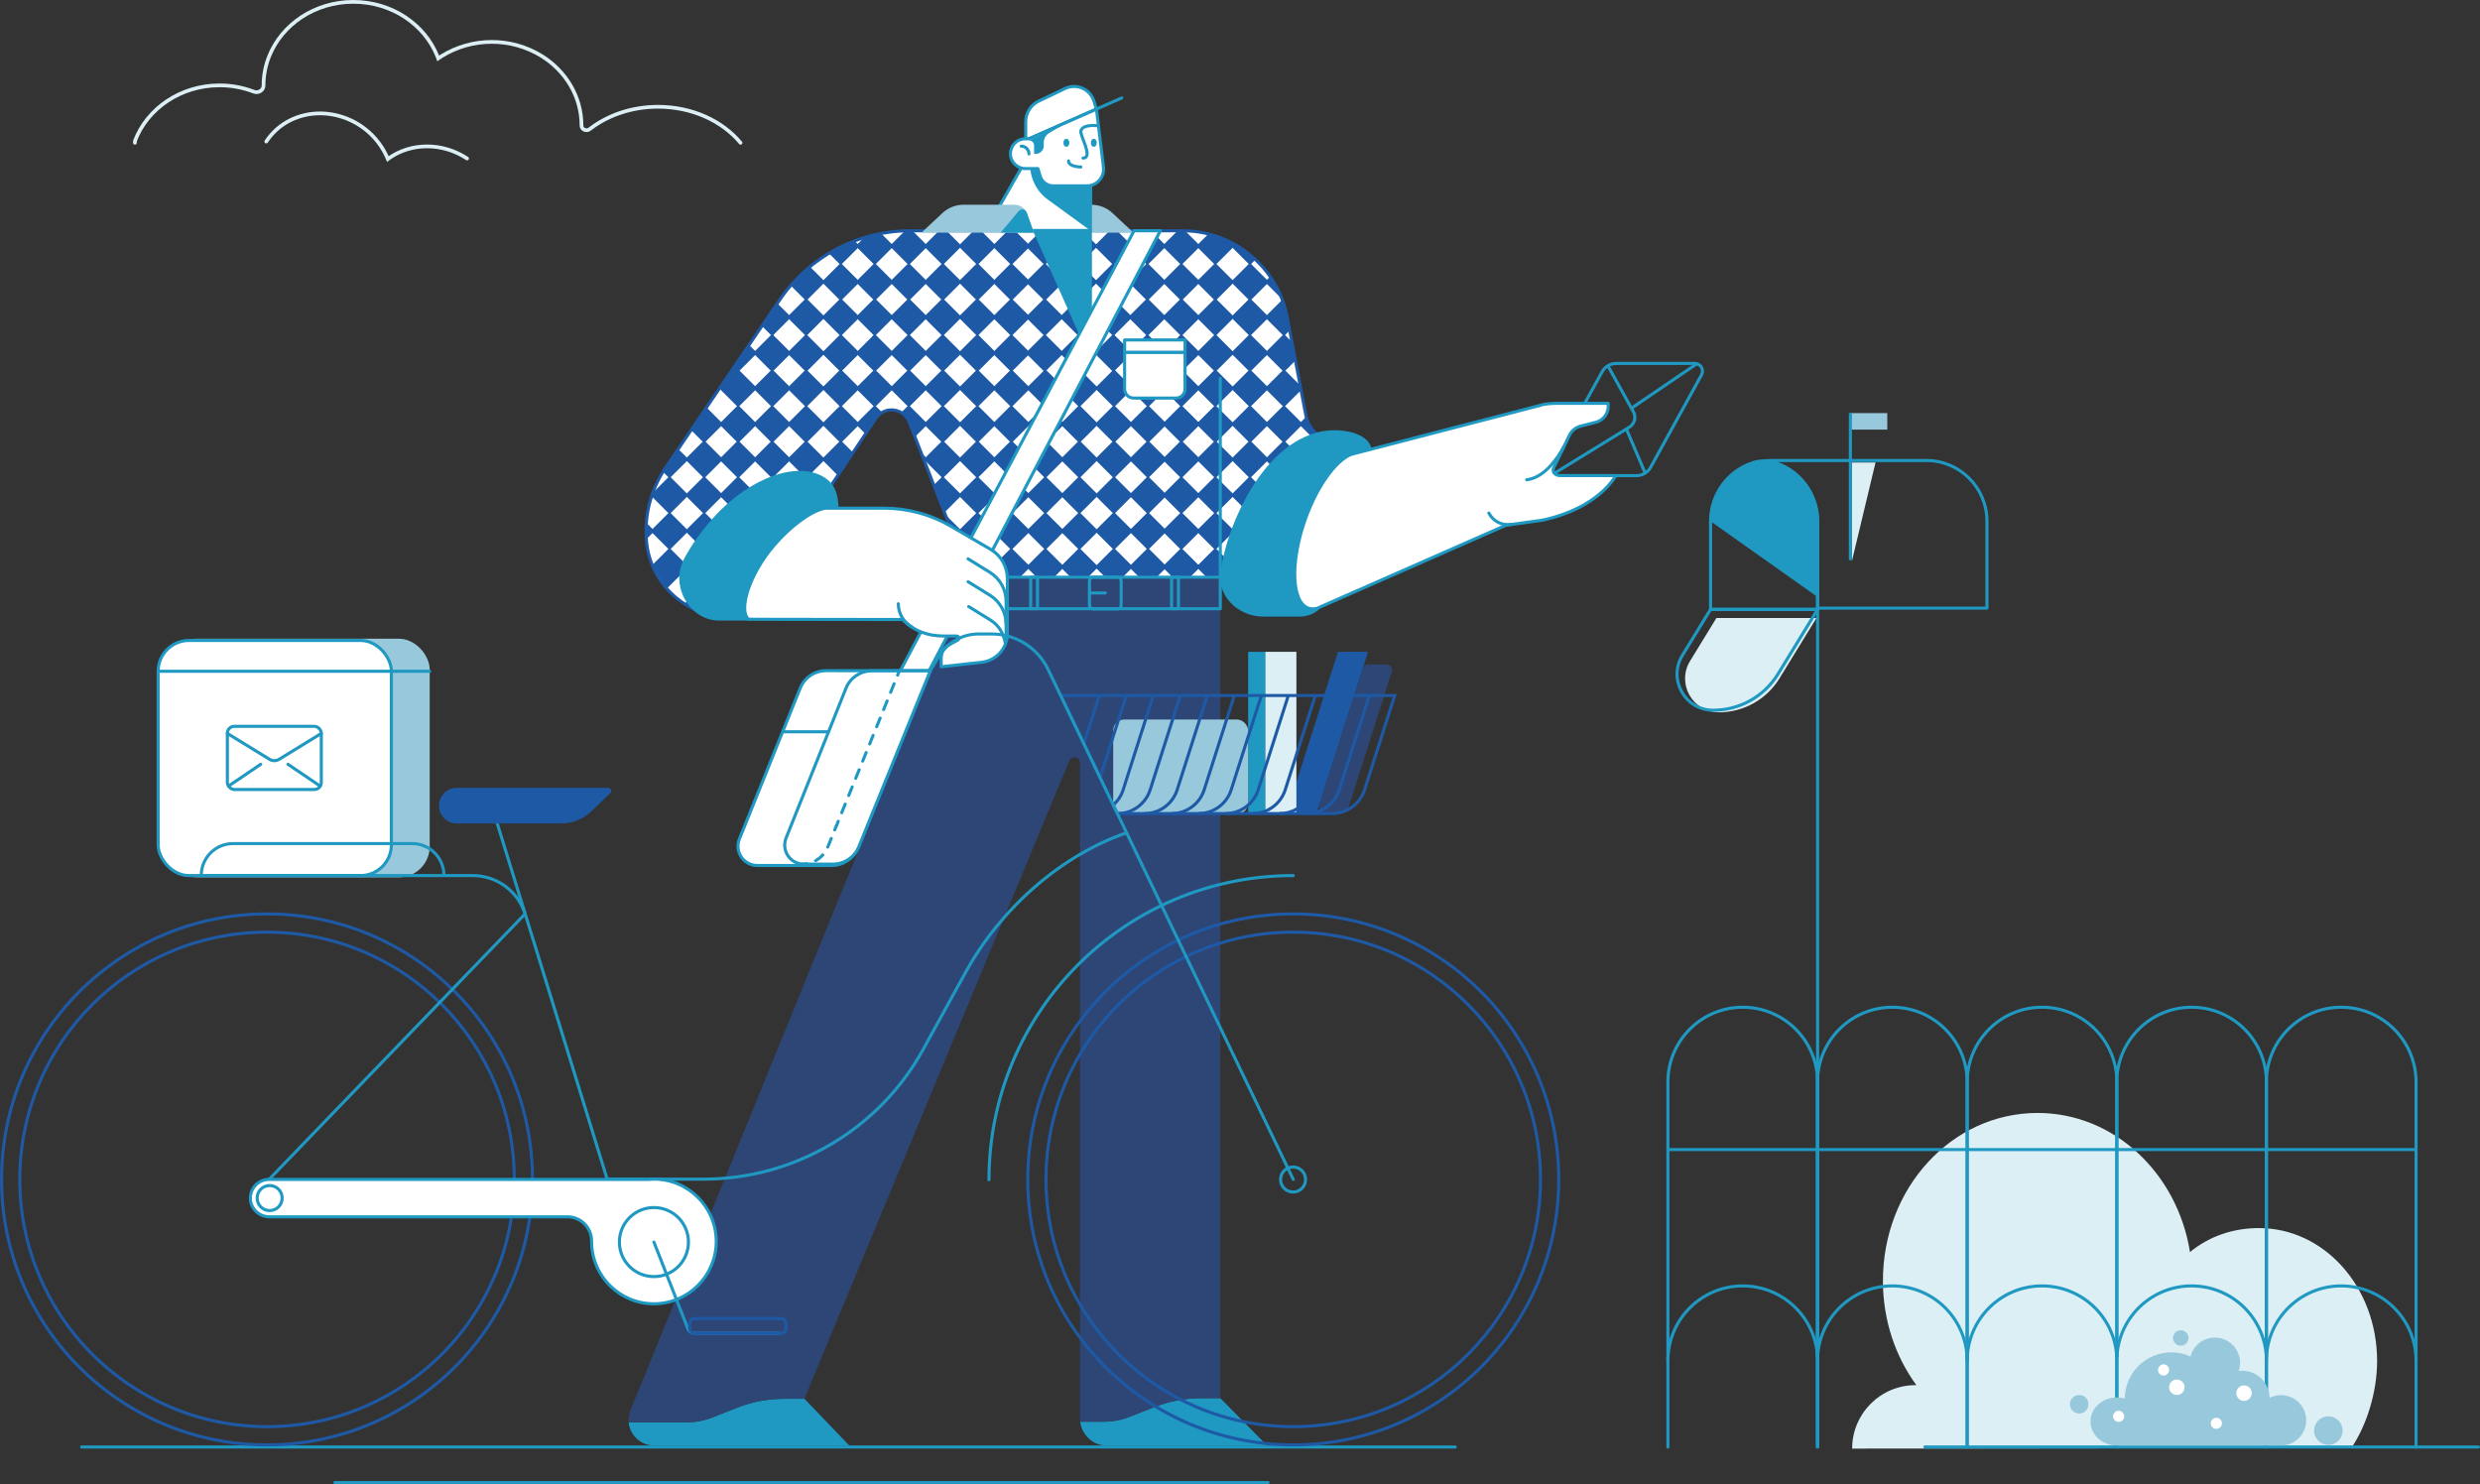 <?xml version="1.0" encoding="UTF-8"?>
<svg id="Capa_2" xmlns="http://www.w3.org/2000/svg" viewBox="0 0 4012.2 2401.11">
  <rect x="0" y="0" width="4012.2" height="2401.11" fill="#333333" stroke="none"/>
  <defs>
    <style>
      .cls-1, .cls-2, .cls-3, .cls-4, .cls-5, .cls-6, .cls-7, .cls-8, .cls-9 {
        stroke-width: 5px;
      }

      .cls-1, .cls-2, .cls-3, .cls-4, .cls-6, .cls-7, .cls-8 {
        stroke: #1f98c2;
      }

      .cls-1, .cls-2, .cls-4, .cls-10, .cls-7, .cls-8, .cls-9 {
        fill: none;
      }

      .cls-1, .cls-6, .cls-7 {
        stroke-linejoin: round;
      }

      .cls-2, .cls-3, .cls-4, .cls-10, .cls-5, .cls-8, .cls-9 {
        stroke-miterlimit: 10;
      }

      .cls-11 {
        fill: #1f98c2;
      }

      .cls-12, .cls-3, .cls-5, .cls-6 {
        fill: #fff;
      }

      .cls-3, .cls-4, .cls-10, .cls-6, .cls-7, .cls-8 {
        stroke-linecap: round;
      }

      .cls-13 {
        fill: #1e59a6;
      }

      .cls-4 {
        stroke-dasharray: 15.01 15.01;
      }

      .cls-14 {
        fill: #dbeff5;
      }

      .cls-15 {
        fill: #98c8db;
      }

      .cls-16 {
        fill: #2d4676;
      }

      .cls-10 {
        stroke: #dbeff5;
        stroke-width: 6px;
      }

      .cls-5, .cls-9 {
        stroke: #1e59a6;
      }
    </style>
  </defs>
  <g id="Capa_1-2" data-name="Capa_1">
    <g id="Layer_2">
      <g id="_Слой_1" data-name="Слой_1">
        <g id="CHARACTER">
          <g id="HEAD">
            <g id="NECK">
              <polygon class="cls-6" points="1764.54 297.74 1764.54 373.37 1594.32 373.37 1664.66 249.96 1764.54 297.74"/>
              <path class="cls-11" d="M1764.54,373.37v-75.63l-97.88-47.74v17.09c0,22.17,10.68,42.98,28.69,55.91l69.19,50.37Z"/>
            </g>
            <g id="CAP">
              <path class="cls-6" d="M1659.39,227.13v-30c0-14.35,8.24-27.42,21.18-33.6l42.55-20.35c16.78-8.02,36.89-.91,44.91,15.88.7,1.46,1.29,2.98,1.77,4.52l4,13-114.41,50.55Z"/>
              <line class="cls-7" x1="1659.39" y1="227.13" x2="1814.83" y2="158.42"/>
            </g>
            <g id="HEAD-2">
              <path id="HEAD-3" class="cls-6" d="M1658.77,272.73h20.39l3.67,12.26c2.79,9.35,11.41,15.76,21.17,15.74h54.35c14.96,0,27.08-12.13,27.08-27.08,0-1.08-.07-2.17-.2-3.25l-11.34-93.79-109.11,47.91h-6c-13.21,0-23.96,10.62-24.11,23.83h0c-.15,13.31,10.52,24.23,23.84,24.38.09,0,.17,0,.26,0Z"/>
              <path id="HAIR" class="cls-11" d="M1664.39,227h0c4.73,0,8.57,3.84,8.57,8.57h0v13.43h2.61c7.18,0,13-5.82,13-13h0v-5.21c0-6.44,3.4-12.39,8.94-15.67l21.23-12.58-54.35,24.46Z"/>
              <g id="FACE">
                <path class="cls-8" d="M1776,203.47s-24.33-3.39-27.33,8.36c-1.87,7.29,20.88,43.86,3.47,43.86"/>
                <ellipse class="cls-11" cx="1725.22" cy="231.02" rx="4.76" ry="6.49"/>
                <ellipse class="cls-11" cx="1769.59" cy="231.02" rx="4.76" ry="6.49"/>
                <path class="cls-8" d="M1664.66,249c0-6.93-5.62-12.55-12.55-12.55h0"/>
                <path class="cls-8" d="M1748.59,270.13s-20,0-19.89-9.82"/>
              </g>
            </g>
          </g>
          <g id="SHIRT">
            <path class="cls-5" d="M2133.29,704.77c-10.84-8.15-18.24-20.05-20.75-33.37l-30.1-158.31c-15.62-81.11-86.6-139.72-169.2-139.72h-441c-84.31,0-163.16,41.73-210.58,111.44l-183.9,270.33c-25.8,37.94-35.37,80-31.91,120.06,6.06,70.26,65.73,123.8,136.25,123.8h23.37l141.44-171.74c-13.37-2.93-20.13-15.05-13.14-25.54l83.31-125c13.76-20.63,45.09-17,53.8,6.18l98,250.92s405.35,0,405.36.08l159.05-229.13Z"/>
            <rect class="cls-13" x="1227.34" y="549.3" width="43.6" height="43.6" transform="translate(-37.96 1050.55) rotate(-45)"/>
            <polygon class="cls-13" points="1224.98 571.11 1194.15 601.94 1186.9 594.69 1211.86 557.99 1221.65 567.78 1224.98 571.11"/>
            <rect class="cls-13" x="1282.34" y="549.3" width="43.6" height="43.6" transform="translate(-21.85 1089.44) rotate(-45)"/>
            <rect class="cls-13" x="1338.34" y="549.3" width="43.6" height="43.6" transform="translate(-5.45 1129.03) rotate(-45)"/>
            <rect class="cls-13" x="1393.34" y="549.3" width="43.6" height="43.6" transform="translate(10.66 1167.93) rotate(-45)"/>
            <rect class="cls-13" x="1448.34" y="549.3" width="43.6" height="43.6" transform="translate(26.77 1206.82) rotate(-45)"/>
            <rect class="cls-13" x="1503.34" y="549.29" width="43.6" height="43.6" transform="translate(42.88 1245.71) rotate(-45)"/>
            <rect class="cls-13" x="1559.34" y="549.3" width="43.6" height="43.6" transform="translate(59.28 1285.31) rotate(-45)"/>
            <rect class="cls-13" x="1614.34" y="549.3" width="43.6" height="43.6" transform="translate(75.39 1324.2) rotate(-45)"/>
            <rect class="cls-13" x="1668.35" y="549.3" width="43.6" height="43.6" transform="translate(91.2 1362.39) rotate(-45)"/>
            <rect class="cls-13" x="1723.35" y="549.3" width="43.6" height="43.6" transform="translate(107.31 1401.28) rotate(-45)"/>
            <rect class="cls-13" x="1779.34" y="549.3" width="43.6" height="43.6" transform="translate(123.71 1440.87) rotate(-45)"/>
            <rect class="cls-13" x="1834.34" y="549.3" width="43.6" height="43.6" transform="translate(139.82 1479.76) rotate(-45)"/>
            <rect class="cls-13" x="1889.35" y="549.3" width="43.6" height="43.6" transform="translate(155.93 1518.66) rotate(-45)"/>
            <rect class="cls-13" x="1944.35" y="549.3" width="43.6" height="43.6" transform="translate(172.04 1557.55) rotate(-45)"/>
            <rect class="cls-13" x="2000.34" y="549.3" width="43.6" height="43.6" transform="translate(188.44 1597.14) rotate(-45)"/>
            <polygon class="cls-13" points="2095.79 583.3 2077.15 601.94 2046.32 571.11 2077.15 540.28 2078.98 542.11 2090.07 553.2 2095.79 583.3"/>
            <polygon class="cls-13" points="1279.98 513.11 1249.15 543.94 1232.65 527.44 1257.61 490.74 1276.65 509.78 1279.98 513.11"/>
            <rect class="cls-13" x="1282.35" y="491.3" width="43.6" height="43.6" transform="translate(19.16 1072.46) rotate(-45)"/>
            <rect class="cls-13" x="1338.35" y="491.3" width="43.6" height="43.6" transform="translate(35.56 1112.05) rotate(-45)"/>
            <rect class="cls-13" x="1393.35" y="491.29" width="43.6" height="43.6" transform="translate(51.67 1150.94) rotate(-45)"/>
            <rect class="cls-13" x="1448.35" y="491.3" width="43.6" height="43.6" transform="translate(67.78 1189.84) rotate(-45)"/>
            <rect class="cls-13" x="1503.34" y="491.3" width="43.6" height="43.6" transform="translate(83.88 1228.72) rotate(-45)"/>
            <rect class="cls-13" x="1559.35" y="491.29" width="43.6" height="43.6" transform="translate(100.29 1268.32) rotate(-45)"/>
            <rect class="cls-13" x="1614.35" y="491.3" width="43.6" height="43.6" transform="translate(116.4 1307.22) rotate(-45)"/>
            <rect class="cls-13" x="1668.34" y="491.3" width="43.6" height="43.6" transform="translate(132.21 1345.4) rotate(-45)"/>
            <rect class="cls-13" x="1723.34" y="491.3" width="43.6" height="43.6" transform="translate(148.32 1384.29) rotate(-45)"/>
            <rect class="cls-13" x="1779.34" y="491.3" width="43.6" height="43.6" transform="translate(164.72 1423.88) rotate(-45)"/>
            <rect class="cls-13" x="1834.34" y="491.3" width="43.6" height="43.6" transform="translate(180.83 1462.77) rotate(-45)"/>
            <rect class="cls-13" x="1889.34" y="491.3" width="43.6" height="43.6" transform="translate(196.94 1501.67) rotate(-45)"/>
            <rect class="cls-13" x="1944.34" y="491.3" width="43.6" height="43.6" transform="translate(213.05 1540.56) rotate(-45)"/>
            <rect class="cls-13" x="2000.34" y="491.3" width="43.6" height="43.6" transform="translate(229.45 1580.15) rotate(-45)"/>
            <path class="cls-13" d="M2086.52,534.57l-9.37,9.37-30.83-30.83,28.18-28.18c3.44,9.15,6.09,18.57,7.94,28.16l4.08,21.48Z"/>
            <path class="cls-13" d="M1335,456.11l-30.83,30.83-25-25c9.49-11.04,19.92-21.25,31.16-30.5l21.83,21.83,2.84,2.84Z"/>
            <rect class="cls-13" x="1338.34" y="434.3" width="43.6" height="43.6" transform="translate(75.87 1095.35) rotate(-45)"/>
            <rect class="cls-13" x="1393.34" y="434.3" width="43.6" height="43.6" transform="translate(91.98 1134.25) rotate(-45)"/>
            <rect class="cls-13" x="1448.34" y="434.3" width="43.6" height="43.6" transform="translate(108.09 1173.14) rotate(-45)"/>
            <rect class="cls-13" x="1503.35" y="434.3" width="43.6" height="43.6" transform="translate(124.2 1212.03) rotate(-45)"/>
            <rect class="cls-13" x="1559.34" y="434.3" width="43.6" height="43.6" transform="translate(140.6 1251.63) rotate(-45)"/>
            <rect class="cls-13" x="1614.34" y="434.3" width="43.6" height="43.6" transform="translate(156.71 1290.52) rotate(-45)"/>
            <rect class="cls-13" x="1668.35" y="434.29" width="43.6" height="43.6" transform="translate(172.53 1328.7) rotate(-45)"/>
            <rect class="cls-13" x="1723.35" y="434.3" width="43.6" height="43.6" transform="translate(188.63 1367.6) rotate(-45)"/>
            <rect class="cls-13" x="1779.35" y="434.3" width="43.6" height="43.6" transform="translate(205.04 1407.19) rotate(-45)"/>
            <rect class="cls-13" x="1834.35" y="434.3" width="43.6" height="43.6" transform="translate(221.15 1446.08) rotate(-45)"/>
            <rect class="cls-13" x="1889.35" y="434.29" width="43.6" height="43.6" transform="translate(237.26 1484.97) rotate(-45)"/>
            <rect class="cls-13" x="1944.35" y="434.3" width="43.6" height="43.6" transform="translate(253.36 1523.87) rotate(-45)"/>
            <rect class="cls-13" x="2000.35" y="434.3" width="43.6" height="43.6" transform="translate(269.77 1563.46) rotate(-45)"/>
            <path class="cls-13" d="M2074.11,483.9l-27.79-27.79,8.57-8.57c7.85,11.3,14.3,23.51,19.22,36.36Z"/>
            <path class="cls-13" d="M1391,398.11l-30.83,30.83-19.17-19.15c13.21-7.96,27.12-14.68,41.56-20.1l5.09,5.09,3.35,3.33Z"/>
            <path class="cls-13" d="M1446,398.11l-30.83,30.83-30.83-30.83,13.66-13.68c9.05-2.77,18.24-5.02,27.54-6.75h0l17.1,17.1,3.36,3.33Z"/>
            <path class="cls-13" d="M1501,398.11l-30.83,30.83-30.83-30.83,24.6-24.6c2.76-.09,5.53-.13,8.3-.14h4l21.41,21.41,3.35,3.33Z"/>
            <polygon class="cls-13" points="1555.98 398.11 1525.15 428.94 1494.32 398.11 1519.06 373.37 1531.24 373.37 1553.15 395.28 1555.98 398.11"/>
            <polygon class="cls-13" points="1611.98 398.11 1581.15 428.94 1550.32 398.11 1575.06 373.37 1587.24 373.37 1608.65 394.78 1611.98 398.11"/>
            <polygon class="cls-13" points="1666.98 398.11 1636.15 428.94 1605.32 398.11 1630.06 373.37 1642.24 373.37 1663.15 394.28 1666.98 398.11"/>
            <polygon class="cls-13" points="1720.98 398.11 1690.15 428.94 1659.32 398.11 1684.06 373.37 1696.24 373.37 1717.65 394.78 1720.98 398.11"/>
            <polygon class="cls-13" points="1775.98 398.11 1745.15 428.94 1714.32 398.11 1739.06 373.37 1751.24 373.37 1773.15 395.28 1775.98 398.11"/>
            <polygon class="cls-13" points="1831.98 398.11 1801.15 428.94 1770.32 398.11 1795.06 373.37 1807.24 373.37 1828.65 394.78 1831.98 398.11"/>
            <polygon class="cls-13" points="1886.98 398.11 1856.15 428.94 1825.32 398.11 1850.06 373.37 1862.24 373.37 1883.65 394.78 1886.98 398.11"/>
            <path class="cls-13" d="M1942,398.11l-30.83,30.83-30.83-30.83,24.74-24.74h8.18c1.35,0,2.71,0,4,.05l24.74,24.69Z"/>
            <path class="cls-13" d="M1997,398.11l-30.83,30.83-30.83-30.83,19.66-19.63c12.31,3.06,24.24,7.48,35.57,13.17l6.43,6.46Z"/>
            <path class="cls-13" d="M2031.11,420l-7.13,7.13-1.83,1.83-30.83-30.83,2.83-2.83,1.14-1.14c12.99,7.05,25.03,15.73,35.82,25.84Z"/>
            <polygon class="cls-13" points="1555.98 801.11 1527.97 829.12 1510.66 784.77 1525.15 770.28 1555.98 801.11"/>
            <rect class="cls-13" x="1559.35" y="779.3" width="43.6" height="43.6" transform="translate(-103.36 1352.68) rotate(-45)"/>
            <rect class="cls-13" x="1614.35" y="779.3" width="43.6" height="43.6" transform="translate(-87.25 1391.57) rotate(-45)"/>
            <rect class="cls-13" x="1669.35" y="779.3" width="43.6" height="43.6" transform="translate(-71.14 1430.46) rotate(-45)"/>
            <rect class="cls-13" x="1724.35" y="779.3" width="43.6" height="43.6" transform="translate(-55.03 1469.35) rotate(-45)"/>
            <rect class="cls-13" x="1780.35" y="779.3" width="43.6" height="43.6" transform="translate(-38.63 1508.95) rotate(-45)"/>
            <rect class="cls-13" x="1835.35" y="779.3" width="43.6" height="43.6" transform="translate(-22.52 1547.84) rotate(-45)"/>
            <rect class="cls-13" x="1889.34" y="779.3" width="43.6" height="43.6" transform="translate(-6.7 1586.02) rotate(-45)"/>
            <rect class="cls-13" x="1944.34" y="779.3" width="43.6" height="43.6" transform="translate(9.41 1624.91) rotate(-45)"/>
            <rect class="cls-13" x="2000.35" y="779.3" width="43.6" height="43.6" transform="translate(25.81 1664.51) rotate(-45)"/>
            <polygon class="cls-13" points="2083.44 776.57 2058.17 812.96 2046.32 801.11 2077.15 770.27 2083.44 776.57"/>
            <polygon class="cls-13" points="1500.98 743.11 1497.65 746.44 1496.24 747.85 1494.44 743.23 1494.32 743.11 1494.37 743.06 1490.17 732.3 1497.65 739.78 1500.98 743.11"/>
            <rect class="cls-13" x="1503.35" y="721.3" width="43.6" height="43.6" transform="translate(-78.75 1296.1) rotate(-45)"/>
            <rect class="cls-13" x="1559.34" y="721.3" width="43.6" height="43.6" transform="translate(-62.34 1335.69) rotate(-45)"/>
            <rect class="cls-13" x="1614.34" y="721.3" width="43.6" height="43.6" transform="translate(-46.23 1374.58) rotate(-45)"/>
            <rect class="cls-13" x="1669.34" y="721.3" width="43.6" height="43.6" transform="translate(-30.12 1413.47) rotate(-45)"/>
            <rect class="cls-13" x="1724.35" y="721.3" width="43.6" height="43.6" transform="translate(-14.01 1452.36) rotate(-45)"/>
            <rect class="cls-13" x="1780.34" y="721.3" width="43.6" height="43.6" transform="translate(2.39 1491.96) rotate(-45)"/>
            <rect class="cls-13" x="1835.34" y="721.3" width="43.6" height="43.6" transform="translate(18.5 1530.85) rotate(-45)"/>
            <rect class="cls-13" x="1889.35" y="721.3" width="43.6" height="43.6" transform="translate(34.31 1569.04) rotate(-45)"/>
            <rect class="cls-13" x="1944.35" y="721.3" width="43.6" height="43.6" transform="translate(50.42 1607.93) rotate(-45)"/>
            <rect class="cls-13" x="2000.35" y="721.3" width="43.6" height="43.6" transform="translate(66.83 1647.52) rotate(-45)"/>
            <polygon class="cls-13" points="2106.98 742.11 2081.94 778.73 2046.32 743.11 2077.15 712.27 2106.98 742.11"/>
            <path class="cls-13" d="M1501,686.11l-20.75,20.75-9.35-24c-2.39-6.48-6.95-11.93-12.9-15.43l12.15-12.15,30.85,30.83Z"/>
            <rect class="cls-13" x="1503.35" y="664.3" width="43.6" height="43.6" transform="translate(-38.44 1279.4) rotate(-45)"/>
            <rect class="cls-13" x="1559.35" y="664.3" width="43.6" height="43.6" transform="translate(-22.04 1319) rotate(-45)"/>
            <rect class="cls-13" x="1614.35" y="664.3" width="43.6" height="43.6" transform="translate(-5.93 1357.89) rotate(-45)"/>
            <rect class="cls-13" x="1669.35" y="664.3" width="43.6" height="43.6" transform="translate(10.18 1396.78) rotate(-45)"/>
            <rect class="cls-13" x="1724.34" y="664.3" width="43.6" height="43.6" transform="translate(26.29 1435.66) rotate(-45)"/>
            <rect class="cls-13" x="1780.35" y="664.3" width="43.6" height="43.6" transform="translate(42.69 1475.27) rotate(-45)"/>
            <rect class="cls-13" x="1835.35" y="664.3" width="43.6" height="43.6" transform="translate(58.8 1514.16) rotate(-45)"/>
            <rect class="cls-13" x="1889.34" y="664.3" width="43.6" height="43.6" transform="translate(74.62 1552.34) rotate(-45)"/>
            <rect class="cls-13" x="1944.34" y="664.3" width="43.6" height="43.6" transform="translate(90.73 1591.23) rotate(-45)"/>
            <rect class="cls-13" x="2000.34" y="664.3" width="43.6" height="43.6" transform="translate(107.13 1630.82) rotate(-45)"/>
            <rect class="cls-13" x="2055.34" y="664.3" width="43.6" height="43.6" transform="translate(123.24 1669.72) rotate(-45)"/>
            <path class="cls-13" d="M2127.48,712.27l-26.16-26.16,11.84-11.84c2.99,12.19,10.1,22.96,20.13,30.5l-5.81,7.5Z"/>
            <rect class="cls-13" x="1448.35" y="606.3" width="43.6" height="43.6" transform="translate(-13.54 1223.52) rotate(-45)"/>
            <rect class="cls-13" x="1503.35" y="606.3" width="43.6" height="43.6" transform="translate(2.57 1262.41) rotate(-45)"/>
            <rect class="cls-13" x="1559.35" y="606.3" width="43.6" height="43.6" transform="translate(18.97 1302.01) rotate(-45)"/>
            <rect class="cls-13" x="1614.35" y="606.3" width="43.6" height="43.6" transform="translate(35.08 1340.9) rotate(-45)"/>
            <rect class="cls-13" x="1669.35" y="606.3" width="43.6" height="43.6" transform="translate(51.19 1379.79) rotate(-45)"/>
            <rect class="cls-13" x="1724.35" y="606.3" width="43.6" height="43.6" transform="translate(67.3 1418.68) rotate(-45)"/>
            <rect class="cls-13" x="1780.35" y="606.3" width="43.6" height="43.6" transform="translate(83.7 1458.28) rotate(-45)"/>
            <rect class="cls-13" x="1835.35" y="606.3" width="43.6" height="43.6" transform="translate(99.81 1497.17) rotate(-45)"/>
            <rect class="cls-13" x="1889.34" y="606.3" width="43.6" height="43.6" transform="translate(115.63 1535.35) rotate(-45)"/>
            <rect class="cls-13" x="1944.34" y="606.3" width="43.6" height="43.6" transform="translate(131.74 1574.24) rotate(-45)"/>
            <rect class="cls-13" x="2000.35" y="606.3" width="43.6" height="43.6" transform="translate(148.14 1613.84) rotate(-45)"/>
            <polygon class="cls-13" points="2104.9 631.19 2077.15 658.94 2046.32 628.11 2077.15 597.28 2079.48 599.61 2103.45 623.58 2104.65 624.78 2103.83 625.6 2104.9 631.19"/>
            <polygon class="cls-13" points="2105.01 631.8 2101.32 628.11 2103.83 625.6 2104.9 631.19 2105.01 631.8"/>
            <polygon class="cls-13" points="1611.98 917.11 1595.27 933.82 1568.86 933.82 1558.96 908.47 1581.15 886.28 1611.98 917.11"/>
            <polygon class="cls-13" points="1666.98 917.11 1650.27 933.82 1622.03 933.82 1605.32 917.11 1636.15 886.28 1666.98 917.11"/>
            <polygon class="cls-13" points="1721.98 917.11 1705.27 933.82 1677.03 933.82 1660.32 917.11 1691.15 886.28 1721.98 917.11"/>
            <polygon class="cls-13" points="1776.98 917.11 1760.27 933.82 1732.03 933.82 1715.32 917.11 1746.15 886.28 1776.98 917.11"/>
            <polygon class="cls-13" points="1832.98 917.11 1816.27 933.82 1788.03 933.82 1771.32 917.11 1802.15 886.28 1832.98 917.11"/>
            <polygon class="cls-13" points="1887.98 917.11 1871.27 933.82 1843.03 933.82 1826.32 917.11 1857.15 886.28 1887.98 917.11"/>
            <polygon class="cls-13" points="1941.98 917.11 1925.27 933.82 1897.03 933.82 1880.32 917.11 1911.15 886.28 1941.98 917.11"/>
            <polygon class="cls-13" points="1990.42 910.56 1974.36 933.86 1952.03 933.82 1935.32 917.11 1966.15 886.28 1990.42 910.56"/>
            <polygon class="cls-13" points="1555.98 859.11 1544.26 870.83 1529.25 832.38 1553.15 856.28 1555.98 859.11"/>
            <rect class="cls-13" x="1559.35" y="837.3" width="43.6" height="43.6" transform="translate(-144.37 1369.67) rotate(-45)"/>
            <rect class="cls-13" x="1614.35" y="837.3" width="43.6" height="43.6" transform="translate(-128.26 1408.56) rotate(-45)"/>
            <rect class="cls-13" x="1669.35" y="837.3" width="43.6" height="43.6" transform="translate(-112.15 1447.45) rotate(-45)"/>
            <rect class="cls-13" x="1724.34" y="837.3" width="43.6" height="43.6" transform="translate(-96.04 1486.33) rotate(-45)"/>
            <rect class="cls-13" x="1780.35" y="837.3" width="43.6" height="43.6" transform="translate(-79.64 1525.94) rotate(-45)"/>
            <rect class="cls-13" x="1835.35" y="837.3" width="43.6" height="43.6" transform="translate(-63.53 1564.83) rotate(-45)"/>
            <rect class="cls-13" x="1889.34" y="837.3" width="43.6" height="43.6" transform="translate(-47.71 1603.01) rotate(-45)"/>
            <rect class="cls-13" x="1944.34" y="837.3" width="43.6" height="43.6" transform="translate(-31.6 1641.9) rotate(-45)"/>
            <polygon class="cls-13" points="2011.87 879.66 1991.32 859.11 2022.15 828.27 2037.14 843.26 2011.87 879.66"/>
            <path class="cls-13" d="M1059,801.11l-3.33,3.33-2.85,2.85c.43-1.45.88-2.9,1.36-4.34.54-1.66,1.1-3.31,1.7-5l3.12,3.16Z"/>
            <path class="cls-13" d="M1114,801.11l-30.83,30.83-29-29c.54-1.66,1.1-3.31,1.7-5l-.21-.21.45-.45,25.22-25.22,1.83-1.83,30.84,30.88Z"/>
            <rect class="cls-13" x="1117.34" y="779.3" width="43.6" height="43.6" transform="translate(-232.82 1040.13) rotate(-45)"/>
            <rect class="cls-13" x="1172.34" y="779.3" width="43.6" height="43.6" transform="translate(-216.71 1079.03) rotate(-45)"/>
            <rect class="cls-13" x="1227.35" y="779.3" width="43.6" height="43.6" transform="translate(-200.6 1117.92) rotate(-45)"/>
            <path class="cls-13" d="M1334.49,800.62l-.72,1.07c-.34.52-.65,1-.93,1.56l-28.69,28.69-30.83-30.83,30.83-30.83,28,28,2.34,2.34Z"/>
            <path class="cls-13" d="M1343.83,786.6l-9.34,14-.72,1.07c-.34.52-.65,1-.93,1.56-.16.3-.32.61-.46.92l-3.06-3.06,14.51-14.49Z"/>
            <path class="cls-13" d="M1114,743.11l-30.83,30.83-10.64-10.64c1.66-2.74,3.41-5.46,5.25-8.16l19.53-28.72,16.69,16.69Z"/>
            <rect class="cls-13" x="1117.34" y="721.3" width="43.6" height="43.6" transform="translate(-191.8 1023.14) rotate(-45)"/>
            <rect class="cls-13" x="1172.34" y="721.3" width="43.6" height="43.6" transform="translate(-175.69 1062.04) rotate(-45)"/>
            <rect class="cls-13" x="1227.34" y="721.3" width="43.6" height="43.6" transform="translate(-159.58 1100.93) rotate(-45)"/>
            <rect class="cls-13" x="1282.34" y="721.3" width="43.6" height="43.6" transform="translate(-143.47 1139.82) rotate(-45)"/>
            <polygon class="cls-13" points="1380.08 732.21 1355.42 769.21 1329.32 743.11 1360.15 712.28 1380.08 732.21"/>
            <polygon class="cls-13" points="1169.98 686.11 1139.15 716.94 1118.08 695.87 1143.04 659.17 1169.98 686.11"/>
            <rect class="cls-13" x="1172.35" y="664.29" width="43.6" height="43.6" transform="translate(-135.38 1045.34) rotate(-45)"/>
            <rect class="cls-13" x="1227.35" y="664.3" width="43.6" height="43.6" transform="translate(-119.28 1084.24) rotate(-45)"/>
            <rect class="cls-13" x="1282.35" y="664.3" width="43.6" height="43.6" transform="translate(-103.17 1123.13) rotate(-45)"/>
            <rect class="cls-13" x="1338.35" y="664.29" width="43.6" height="43.6" transform="translate(-86.76 1162.72) rotate(-45)"/>
            <path class="cls-13" d="M1427.1,667.23c-4.02,2.35-7.44,5.6-10,9.49l-16.88,25.28-15.9-15.9,30.83-30.83,11.95,11.96Z"/>
            <polygon class="cls-13" points="1188.78 591.91 1224.98 628.11 1194.15 658.94 1163.82 628.61 1188.78 591.91"/>
            <rect class="cls-13" x="1227.35" y="606.3" width="43.6" height="43.6" transform="translate(-78.27 1067.25) rotate(-45)"/>
            <rect class="cls-13" x="1282.35" y="606.3" width="43.6" height="43.6" transform="translate(-62.16 1106.14) rotate(-45)"/>
            <rect class="cls-13" x="1338.35" y="606.3" width="43.6" height="43.6" transform="translate(-45.76 1145.73) rotate(-45)"/>
            <rect class="cls-13" x="1393.35" y="606.3" width="43.6" height="43.6" transform="translate(-29.65 1184.63) rotate(-45)"/>
            <path class="cls-13" d="M1059,917.11l-1.75,1.75c-.7-1.54-1.37-3.1-2-4.67-.21-.46-.39-.93-.58-1.4l4.33,4.32Z"/>
            <polygon class="cls-13" points="1055.24 914.19 1083.15 886.28 1113.98 917.11 1078.81 952.28 1055.24 914.19"/>
            <rect class="cls-13" x="1117.35" y="895.3" width="43.6" height="43.6" transform="translate(-314.84 1074.11) rotate(-45)"/>
            <rect class="cls-13" x="1172.35" y="895.3" width="43.6" height="43.6" transform="translate(-298.73 1113) rotate(-45)"/>
            <path class="cls-13" d="M1170,976.11l-19.25,19.25c-13.64-3.18-26.71-8.44-38.75-15.59l-3.66-3.66,30.83-30.83,30.83,30.83Z"/>
            <polygon class="cls-13" points="1224.98 976.11 1221.11 979.98 1202.12 998.97 1186.18 998.97 1163.32 976.11 1194.15 945.28 1195.48 946.61 1224.61 975.74 1224.98 976.11"/>
            <polygon class="cls-13" points="1276.09 913.22 1248.24 947.03 1218.32 917.11 1249.15 886.28 1276.09 913.22"/>
            <path class="cls-13" d="M1059,859.11l-3.33,3.33-10,10c-.64-8.87-.64-17.78,0-26.65l10,10,3.33,3.32Z"/>
            <rect class="cls-13" x="1061.35" y="837.3" width="43.6" height="43.6" transform="translate(-290.23 1017.53) rotate(-45)"/>
            <rect class="cls-13" x="1117.35" y="837.29" width="43.6" height="43.6" transform="translate(-273.82 1057.12) rotate(-45)"/>
            <rect class="cls-13" x="1172.35" y="837.3" width="43.6" height="43.6" transform="translate(-257.72 1096.02) rotate(-45)"/>
            <rect class="cls-13" x="1227.35" y="837.3" width="43.6" height="43.6" transform="translate(-241.61 1134.91) rotate(-45)"/>
            <polygon class="cls-13" points="1327.12 851.25 1299.28 885.07 1273.32 859.11 1304.15 828.28 1305.98 830.11 1327.12 851.25"/>
            <line class="cls-7" x1="1974.18" y1="933.82" x2="1974.18" y2="612.26"/>
            <polygon class="cls-11" points="1766.54 370.37 1766.54 587.32 1669.65 370.37 1766.54 370.37"/>
            <path class="cls-15" d="M1833.65,376.37h-67.11v-45.1c12.39.21,24.26,5.01,33.31,13.48l33.8,31.62Z"/>
            <path class="cls-15" d="M1672.65,376.37l-10.76-30.46c-3.11-8.77-11.4-14.64-20.71-14.65h-82.4c-12.69,0-24.9,4.82-34.16,13.49l-33.8,31.62h181.83Z"/>
            <path class="cls-11" d="M1618.87,376.37l29.13-34.86c2.73-3.22,7.55-3.61,10.77-.88,1.01.86,1.78,1.96,2.23,3.2l11.65,32.54h-53.78Z"/>
            <path class="cls-6" d="M1819.43,569.94h97.78v59.46c0,8.07-6.55,14.6-14.61,14.6h-68.6c-8.07,0-14.61-6.54-14.61-14.61v-59.45h.04Z"/>
            <rect class="cls-6" x="1819.43" y="550.01" width="97.78" height="19.92"/>
          </g>
          <g id="LEGS">
            <g id="SHOES">
              <path class="cls-11" d="M2049.87,2338.65h-260.17c-21.77,0-39.71-17.41-42.12-38.53h38.66c13.85,0,27.58-2.61,40.47-7.68l40.48-15.94c24.32-9.57,50.22-14.48,76.36-14.48h30.69l75.63,76.63Z"/>
              <path class="cls-11" d="M1374,2338.63h-315.69c-21.37,0-39.24-16.25-41.25-37.53h94.35c13.85,0,27.58-2.61,40.47-7.68l40.48-15.94c24.32-9.57,50.22-14.48,76.36-14.48h32.69l72.59,75.63Z"/>
            </g>
            <g id="PANTS">
              <path class="cls-16" d="M1974.24,2262h-30.69c-26.14,0-52.04,4.91-76.36,14.48l-40.48,15.94c-12.89,5.07-26.62,7.68-40.47,7.68h-38.66c-.19-1.62-.28-3.24-.28-4.87v-1060.85c0-9.93-13.65-12.65-17.46-3.48l-428.43,1032.1h-32.69c-26.14,0-52.04,4.91-76.36,14.48l-40.48,15.94c-12.89,5.07-26.62,7.68-40.47,7.68h-94.35c-.61-6.63.39-13.3,2.92-19.46l548.88-1347.82h405.33v1328.18h.05Z"/>
              <polygon class="cls-7" points="1974.19 933.82 1974.19 984.82 1548.09 984.82 1568.86 933.82 1974.19 933.82"/>
              <rect class="cls-7" x="1762.57" y="933.82" width="51.3" height="51.3" rx="5.82" ry="5.82"/>
              <line class="cls-7" x1="1762.57" y1="959.32" x2="1788.22" y2="959.32"/>
              <rect class="cls-7" x="1895.43" y="933.82" width="11.06" height="51"/>
              <rect class="cls-7" x="1667.43" y="933.82" width="11.06" height="51"/>
            </g>
          </g>
          <g id="BAG">
            <polygon class="cls-6" points="1834.65 373.37 1456.47 1085.37 1502.98 1085.37 1877.24 373.37 1834.65 373.37"/>
            <path class="cls-6" d="M1505,1085.08l-117.4,286.92c-6.94,17.06-23.52,28.22-41.94,28.22h-120.48c-17.21.03-31.2-13.89-31.23-31.11,0-3.99.75-7.94,2.23-11.64l98.35-244c6.87-17.18,23.5-28.45,42-28.46l168.47.07Z"/>
            <path class="cls-6" d="M1505,1085.37l-115.7,284.78c-6.82,16.82-23.15,27.83-41.3,27.85h-47.75c-16.97,0-30.73-13.76-30.73-30.73,0-3.91.75-7.78,2.2-11.41l96.93-242.41c6.77-16.94,23.18-28.05,41.42-28.05l94.93-.03Z"/>
            <line class="cls-8" x1="1454.99" y1="1085.37" x2="1452.16" y2="1092.32"/>
            <path class="cls-4" d="M1446.51,1106.22l-107.22,263.93c-4.82,11.87-14.51,21.09-26.6,25.32"/>
            <path class="cls-8" d="M1305.42,1397.34c-2.46.42-4.96.63-7.46.63"/>
            <line class="cls-8" x1="1339.81" y1="1183.95" x2="1267.03" y2="1183.95"/>
          </g>
          <g id="HANDS">
            <g id="RIGHT">
              <path class="cls-11" d="M2186.21,735c-25.18,9.72-56.36,52.52-75.36,107.52-23.75,68.74-21,132.06,6,141.42,4.54,1.48,9.42,1.56,14,.22l8.63-3.8c-8.98,10.9-22.36,17.22-36.48,17.24h-59.75c-35.19,0-68.86-27.1-68.91-62.29-.07-49,52-206.87,156-235.54,35.23-9.71,84.61-.25,88.49,26.81l-32.62,8.42Z"/>
              <path class="cls-2" d="M2647.54,769.56h-127.05c-6.89,0-12.47-5.59-12.46-12.48,0-2.1.53-4.16,1.54-6l82.37-149.55c4.6-8.35,13.39-13.53,22.92-13.53h127c6.89,0,12.47,5.59,12.46,12.48,0,2.1-.53,4.16-1.54,6l-82.32,149.52c-4.6,8.36-13.38,13.56-22.92,13.56Z"/>
              <line class="cls-2" x1="2631.2" y1="694.07" x2="2661.58" y2="765.45"/>
              <line class="cls-2" x1="2745.87" y1="587.98" x2="2638.93" y2="660.76"/>
              <path class="cls-2" d="M2601.27,591.8l41.29,74.41c4.83,8.7,1.96,19.66-6.52,24.88l-123.24,75.82"/>
              <path class="cls-6" d="M2130.86,984.18c-4.58,1.34-9.46,1.26-14-.22-27.09-9.36-29.79-72.68-6-141.42,19-55,50.18-97.8,75.36-107.52l306.62-79.48c5.82-2.69,23.15-3.08,29.57-3.08h79.45v4.71c0,13.07-9.37,24.25-22.24,26.52l-20.15,5.21c-8.51,1.5-15.87,6.79-20,14.38l-25.32,52.52c-4.08,7.48,1.33,13.59,9.85,13.59h90.09s-26.86,52.68-119.14,72.26l-58.56,8.05-305.53,134.48Z"/>
              <path class="cls-8" d="M2529.78,723.35c-12.14,21.77-32.74,49.65-59.84,52.83"/>
              <path class="cls-8" d="M2408.67,830c6.81,13.23,21.28,20.66,36,18.49"/>
            </g>
            <g id="LEFT">
              <path class="cls-11" d="M1213.54,1004h-50c-48.54,0-79.63-56.6-57-99.54,12.17-23.11,29.15-46.67,48.2-67.6,62.81-69,146.47-95.16,186.9-58.38,8,7.32,14.83,21.25,14.83,43.73l-142.93,181.79Z"/>
              <path class="cls-6" d="M1211.07,1001.83c-16.85-14.28,1.08-72.14,40-118.14,28.1-33.17,60.49-56.31,82.7-61.29,1.7-.15,3.33-.22,4.89-.22h92c37.68,0,74.69,9.98,107.25,28.94l65.7,38.23c16.25,10.05,26.14,27.79,26.14,46.89v88.76c0,23.81-17.9,43.81-41.56,46.45l-65.49,7.3v-14.17c0-8.22,4.13-15.88,11-20.39l15.77-8.59c1.7-.93,2.32-3.06,1.39-4.75-.61-1.12-1.79-1.82-3.07-1.82h-19.79c-27.26,0-48.43-7.67-67.92-26.73l-225.17-.34-23.84-.13Z"/>
              <path class="cls-8" d="M1566.15,941.15l35.4,21.91c16.24,10.05,26.13,27.79,26.13,46.89v27.46"/>
              <path class="cls-8" d="M1566.15,904.15l35.4,21.91c16.26,10.06,26.14,27.82,26.13,46.94v35.46"/>
              <path class="cls-8" d="M1626.53,1041c-3-16.69-11-29.68-24-37.72l-35.4-21.92"/>
              <path class="cls-8" d="M1453.32,976.83c0,15.54,8.34,29.88,21.85,37.56"/>
            </g>
          </g>
        </g>
        <path id="PLANT" class="cls-14" d="M2996.45,2343.63c0-56.71,45.96-102.68,102.67-102.69h1.2c-33.64-46-53.82-104.16-54.09-167.4-.65-150.79,110.79-272.62,249.7-272.94,123.79-.28,226.69,97,247.08,225,31.39-25.65,69.9-38.75,111.52-38.75,105.61,0,191.22,95.26,191.22,215.25,0,49.93-16.82,103.93-41.76,140.61l-807.54.92Z"/>
        <g id="MAILBOX">
          <path class="cls-14" d="M2780.82,1152.44h0c40.05,0,77.21-20.84,98.12-55l59.82-97.6h-161.9l-42.57,69.46c-22.29,36.41,3.88,83.14,46.53,83.14Z"/>
          <path class="cls-1" d="M3214.55,843.18v140.71h-274v-140.71c0-49.73-37.17-91.6-86.55-97.49,3.85-.46,7.73-.69,11.61-.69h250.78c54.22.01,98.16,43.96,98.16,98.18Z"/>
          <path class="cls-1" d="M2940.55,843.35v142.54h-173.16v-142.54c0-44.51,28.86-82.2,68.67-94.88,11.65-3.71,24.16-3.71,35.81,0,39.81,12.68,68.68,50.37,68.68,94.88Z"/>
          <path class="cls-11" d="M2767.39,843.35c0-44.51,28.86-82.2,68.67-94.88,11.65-3.71,24.16-3.71,35.81,0,39.81,12.68,68.68,50.37,68.68,94.88v122.54l-173.16-122.54Z"/>
          <line class="cls-2" x1="2940.55" y1="983.89" x2="2940.55" y2="2338.63"/>
          <path class="cls-1" d="M2771.62,1149.05h0c42.84.01,82.61-22.24,105-58.77l64-104.39h-173.23l-45.54,74.29c-23.85,38.89,4.15,88.87,49.77,88.87Z"/>
          <rect class="cls-15" x="2993.57" y="668.35" width="59.72" height="26.72"/>
          <line class="cls-2" x1="2993.57" y1="906.25" x2="2993.57" y2="668.25"/>
          <polygon class="cls-14" points="2996.22 907.25 2996.22 748.32 3034.26 748.32 2996.22 907.25"/>
        </g>
        <g id="FENCE">
          <path class="cls-8" d="M2698.35,2341.07v-590.62c.13-66.88,54.45-121,121.33-120.87,64.88.12,118.14,51.36,120.77,116.19.07,1.55.1,3.11.1,4.68v590.62"/>
          <path class="cls-8" d="M2940.35,2341.07v-590.62c0-1.57,0-3.13.1-4.68,2.71-66.83,59.09-118.8,125.91-116.09,64.83,2.63,116.06,55.89,116.19,120.77v590.62"/>
          <path class="cls-8" d="M3182.55,2341.07v-590.62c.13-66.88,54.45-121,121.33-120.87,64.88.12,118.14,51.36,120.77,116.19.07,1.55.1,3.11.1,4.68v590.62"/>
          <path class="cls-8" d="M3424.55,2341.07v-590.62c0-1.57,0-3.13.1-4.68,2.71-66.83,59.09-118.8,125.91-116.09,64.83,2.63,116.06,55.89,116.19,120.77v590.62"/>
          <path class="cls-8" d="M2698.35,2201.45c.04-66.88,54.29-121.07,121.18-121.02,64.15.04,117.14,50.1,120.82,114.14"/>
          <path class="cls-8" d="M2940.55,2194.57c3.84-66.77,61.09-117.79,127.86-113.94,64.04,3.69,114.1,56.67,114.14,120.82"/>
          <path class="cls-8" d="M3182.55,2201.45c.04-66.88,54.29-121.07,121.18-121.02,64.15.04,117.14,50.1,120.82,114.14"/>
          <path class="cls-8" d="M3424.75,2194.57c3.84-66.77,61.09-117.79,127.86-113.94,64.04,3.69,114.1,56.67,114.14,120.82"/>
          <path class="cls-8" d="M3666.55,2341.07v-590.62c0-1.57,0-3.13.1-4.68,2.71-66.83,59.09-118.8,125.91-116.09,64.83,2.63,116.06,55.89,116.19,120.77v590.62"/>
          <path class="cls-8" d="M3666.75,2194.57c3.84-66.77,61.09-117.79,127.86-113.94,64.04,3.69,114.1,56.67,114.14,120.82"/>
          <line class="cls-8" x1="2698.35" y1="1859.84" x2="3908.75" y2="1859.84"/>
          <line class="cls-8" x1="3114.13" y1="2341.07" x2="4009.7" y2="2341.07"/>
        </g>
        <g id="PLANT-2">
          <path class="cls-15" d="M3424.51,2338.63c-23.43,0-42.43-17.41-42.43-38.89s19-38.9,42.43-38.9c4.4,0,8.78.61,13,1.85.34-41.64,34.36-75.11,76-74.78,10.45.08,20.77,2.34,30.3,6.63,5.66-21.78,27.91-34.85,49.69-29.18s34.85,27.91,29.18,49.69c-.26.98-.55,1.96-.88,2.92,1.86-.24,3.73-.36,5.6-.35,24.35,0,44.13,19.65,44.28,44,20.02-10.27,44.58-2.37,54.86,17.66,10.27,20.02,2.37,44.58-17.66,54.86-5.51,2.83-11.6,4.36-17.8,4.48h-266.58Z"/>
          <circle class="cls-12" cx="3500.28" cy="2216.35" r="9"/>
          <circle class="cls-15" cx="3528.1" cy="2164.66" r="12.5"/>
          <circle class="cls-15" cx="3363.77" cy="2271.87" r="15"/>
          <circle class="cls-12" cx="3427.57" cy="2291.38" r="9.01"/>
          <circle class="cls-12" cx="3521.73" cy="2244.37" r="12.5"/>
          <circle class="cls-12" cx="3630.4" cy="2253.92" r="12.5"/>
          <circle class="cls-12" cx="3585.65" cy="2302.74" r="9.01"/>
          <circle class="cls-15" cx="3766.88" cy="2314.51" r="23.12"/>
        </g>
        <g id="BICYCLE">
          <g id="MAIL_BOX">
            <rect class="cls-15" x="267.84" y="1033.35" width="427.35" height="386" rx="49.85" ry="49.85"/>
            <rect class="cls-6" x="255.84" y="1036.15" width="377.35" height="380.4" rx="49.85" ry="49.85"/>
            <rect class="cls-8" x="367.84" y="1175.09" width="151.96" height="102.19" rx="11.24" ry="11.24"/>
            <path class="cls-8" d="M519.81,1186.6l-68.34,41.9c-4.69,2.87-10.6,2.87-15.29,0l-68.34-41.9"/>
            <line class="cls-8" x1="465.84" y1="1236.5" x2="517.81" y2="1271.65"/>
            <line class="cls-8" x1="369.84" y1="1271.65" x2="421.81" y2="1236.5"/>
            <line class="cls-8" x1="255.84" y1="1086" x2="695.2" y2="1086"/>
          </g>
          <g id="GROUND">
            <line class="cls-8" x1="2354.37" y1="2341.07" x2="132.02" y2="2341.07"/>
            <line class="cls-8" x1="541.81" y1="2398.61" x2="2051.46" y2="2398.61"/>
          </g>
          <g id="WHEELS">
            <circle class="cls-9" cx="2092.25" cy="1908.11" r="429.52"/>
            <circle class="cls-9" cx="2092.25" cy="1908.11" r="400"/>
            <circle class="cls-9" cx="432.02" cy="1908.11" r="429.52"/>
            <circle class="cls-9" cx="432.02" cy="1908.11" r="400"/>
          </g>
          <g id="BASKET">
            <rect class="cls-11" x="2019.29" y="1054.56" width="27.81" height="261.22"/>
            <path class="cls-16" d="M2251.87,1086.34l-69.93,219c-1.8,5.62-7.02,9.44-12.92,9.44h-26.74c-4.8,0-8.69-3.9-8.68-8.7,0-.89.14-1.78.41-2.63l71-222.39c1.17-3.58,4.51-6.01,8.28-6h30.3c4.79,0,8.68,3.89,8.68,8.68,0,.88-.13,1.76-.4,2.6Z"/>
            <polygon class="cls-13" points="2130.17 1314.77 2081.58 1314.77 2164.67 1054.56 2213.26 1054.56 2130.17 1314.77"/>
            <rect class="cls-14" x="2047.1" y="1054.56" width="50.23" height="261.22"/>
            <rect class="cls-15" x="1800.96" y="1164.09" width="218.33" height="152.92" rx="17.97" ry="17.97"/>
            <path class="cls-9" d="M1716.54,1125.23h539.85l-48.69,152.45c-7.33,22.96-28.67,38.54-52.77,38.54h-347.39l-91-190.99Z"/>
            <path class="cls-9" d="M2215.39,1125.23l-48.69,152.45c-7.33,22.96-28.67,38.54-52.77,38.54"/>
            <path class="cls-9" d="M2171.69,1125.23l-48.69,152.45c-7.33,22.96-28.67,38.54-52.77,38.54"/>
            <path class="cls-9" d="M2128,1125.23l-48.69,152.45c-7.33,22.96-28.67,38.54-52.77,38.54"/>
            <path class="cls-9" d="M2084.29,1125.23l-48.69,152.45c-7.33,22.96-28.67,38.54-52.77,38.54"/>
            <path class="cls-9" d="M2040.59,1125.23l-48.69,152.45c-7.33,22.96-28.67,38.54-52.77,38.54"/>
            <path class="cls-9" d="M1996.89,1125.23l-48.69,152.45c-7.33,22.96-28.67,38.54-52.77,38.54"/>
            <path class="cls-9" d="M1953.19,1125.23l-48.69,152.45c-7.33,22.96-28.67,38.54-52.77,38.54"/>
            <path class="cls-9" d="M1909.49,1125.23l-48.69,152.45c-7.33,22.96-28.67,38.54-52.77,38.54"/>
            <path class="cls-9" d="M1865.79,1125.23l-48.69,152.45c-3.04,9.55-8.63,18.09-16.15,24.71"/>
            <line class="cls-9" x1="1822.09" y1="1125.23" x2="1779.84" y2="1257.54"/>
            <line class="cls-9" x1="1778.39" y1="1125.23" x2="1753.57" y2="1202.95"/>
          </g>
          <path class="cls-8" d="M1600,1908.76c0-271.84,220.37-492.21,492.21-492.21"/>
          <path class="cls-8" d="M1822.38,1347.43c-105.84,36.61-203.1,121.72-260.44,226l-68.1,123.79c-71.41,129.82-207.83,210.48-356,210.49h-155.55l-177.84-575.43"/>
          <path class="cls-8" d="M2092.25,1908.11l-396.64-825.06c-16.84-35.06-52.28-57.36-91.17-57.36h-21.16c-26.5,0-51.06,13.92-64.68,36.65l-13.66,22.8"/>
          <path class="cls-8" d="M718.2,1416.15h0c0-28.36-23-51.35-51.36-51.36h-289.84c-28.36,0-51.35,23-51.36,51.36v.4h439.28c38.7,0,72.93,25.09,84.56,62l-414.18,429.56"/>
          <circle class="cls-8" cx="2091.94" cy="1908.29" r="20.24"/>
          <path class="cls-3" d="M1158.76,2009.94c-.76,54.3-45.08,98.62-99.39,99.39-55.69.8-101.48-43.69-102.28-99.38,0-.48-.01-.97-.01-1.45v-.43c.23-21.54-17.05-39.18-38.59-39.41-.11,0-.21,0-.32,0h-482.27c-16.55,0-30.5-13-30.88-29.56-.39-16.73,12.86-30.61,29.59-30.99.23,0,.46,0,.69,0h613.09c3.14-.3,6.32-.45,9.53-.45,55.7,0,100.86,45.17,100.85,100.87,0,.47,0,.95-.01,1.42Z"/>
          <circle class="cls-8" cx="1057.92" cy="2009.49" r="55.86"/>
          <path class="cls-8" d="M1057.92,2009.49l55,140.15c1.78,4.52,6.14,7.49,11,7.48h137.08"/>
          <circle class="cls-8" cx="436.26" cy="1938.29" r="20.24"/>
          <rect class="cls-9" x="1115.78" y="2133.23" width="155.73" height="23.89" rx="7.63" ry="7.63"/>
          <path id="SITTING" class="cls-13" d="M907.64,1332.28h-168.56c-15.94,0-28.87-12.93-28.87-28.87h0c0-15.94,12.93-28.87,28.87-28.87h244.82c2.76-.01,5.01,2.22,5.02,4.98,0,1.38-.56,2.69-1.55,3.64l-30.37,29.22c-13.26,12.77-30.95,19.9-49.36,19.9Z"/>
        </g>
        <g id="CLOUDS">
          <path class="cls-10" d="M218.3,231v-3c20-52.38,73.69-89.9,136.81-89.9,18.98-.03,37.79,3.43,55.51,10.23,7.57,2.93,15.77-2.41,15.76-10v-.19c-.01-16.17,3.09-32.2,9.12-47.2C456.07,39.57,509.22,3,571.57,3s115.48,36.57,136,87.92c.47,1.16.93,2.34,1.36,3.53,1.76-1.21,3.54-2.39,5.35-3.53,49.8-30.87,112.79-30.87,162.59,0,38.55,24.3,63.88,65.38,63.88,112v.2c0,6.35,8,9.92,13.21,5.85,29-22.49,67.86-36.24,110.6-36.24,55.36,0,104.23,23.08,133.52,58.32"/>
          <path class="cls-10" d="M755.66,256.43c-40.46-26.56-90.54-25.46-125.77-.89-.81.56-1.61,1.13-2.39,1.72-.62-1.54-1.29-3.06-2-4.57-19.17-41.25-60.03-68.08-105.5-69.27-35.38-.64-69.32,15.23-89.17,45.48l-.08.12"/>
        </g>
      </g>
    </g>
  </g>
</svg>